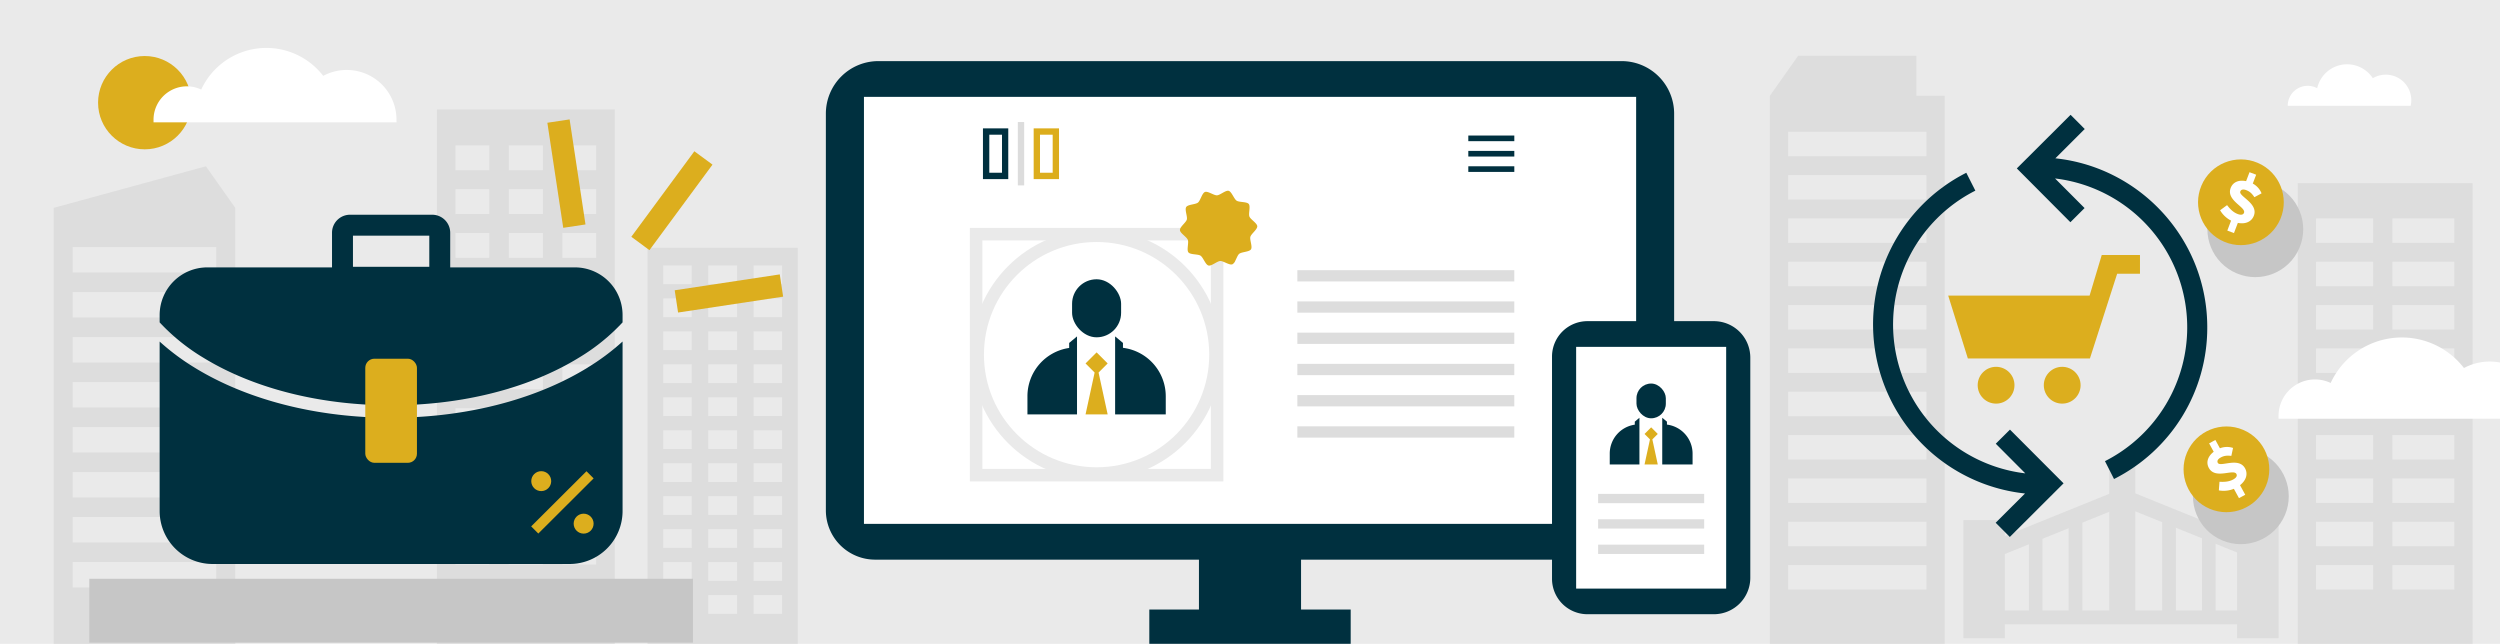 <svg xmlns="http://www.w3.org/2000/svg" viewBox="0 0 1996 514"><defs><style>.cls-1{fill:#eaeaea;}.cls-2{fill:#dcae1e;}.cls-3{fill:#ddd;}.cls-4{fill:#fff;}.cls-10,.cls-5{fill:none;}.cls-6{fill:#00303f;}.cls-7{fill:#dcad1c;}.cls-8{fill:#dcdcdc;}.cls-9{fill:#c6c6c6;}.cls-10{stroke:#eaeaea;stroke-miterlimit:10;stroke-width:10px;}</style></defs><g id="Layer_2" data-name="Layer 2"><g id="Layer_1-2" data-name="Layer 1"><rect class="cls-1" width="1996" height="514"/><circle class="cls-2" cx="115.55" cy="81.98" r="37.25"/><polygon class="cls-3" points="1552.63 76.51 1552.63 514 1413.05 514 1413.05 76.51 1435.61 44.55 1530.06 44.55 1530.06 76.51 1552.63 76.51"/><rect class="cls-1" x="1427.63" y="105.2" width="110.41" height="19.53"/><rect class="cls-1" x="1427.63" y="139.8" width="110.41" height="19.53"/><rect class="cls-1" x="1427.63" y="174.39" width="110.41" height="19.53"/><rect class="cls-1" x="1427.63" y="208.98" width="110.41" height="19.53"/><rect class="cls-1" x="1427.63" y="243.58" width="110.41" height="19.53"/><rect class="cls-1" x="1427.63" y="278.17" width="110.41" height="19.53"/><rect class="cls-1" x="1427.63" y="312.77" width="110.41" height="19.53"/><rect class="cls-1" x="1427.63" y="347.36" width="110.41" height="19.53"/><rect class="cls-1" x="1427.63" y="381.96" width="110.41" height="19.53"/><rect class="cls-1" x="1427.63" y="416.55" width="110.41" height="19.53"/><rect class="cls-1" x="1427.63" y="451.14" width="110.41" height="19.53"/><polygon class="cls-3" points="187.82 165.94 187.82 514 42.88 514 42.88 165.94 164.39 132.76 187.82 165.94"/><rect class="cls-1" x="58.03" y="197.29" width="114.64" height="20.28"/><rect class="cls-1" x="58.03" y="233.21" width="114.64" height="20.28"/><rect class="cls-1" x="58.03" y="269.13" width="114.64" height="20.28"/><rect class="cls-1" x="58.03" y="305.05" width="114.64" height="20.28"/><rect class="cls-1" x="58.03" y="340.97" width="114.64" height="20.28"/><rect class="cls-1" x="58.03" y="376.89" width="114.64" height="20.28"/><rect class="cls-1" x="58.03" y="412.81" width="114.64" height="20.28"/><rect class="cls-1" x="58.03" y="448.73" width="114.64" height="20.28"/><rect class="cls-3" x="516.99" y="197.85" width="119.98" height="316.15"/><rect class="cls-3" x="348.85" y="87.4" width="141.97" height="426.6"/><rect class="cls-1" x="363.68" y="116.05" width="26.94" height="19.87"/><rect class="cls-1" x="406.21" y="116.05" width="27.26" height="19.87"/><rect class="cls-1" x="449.04" y="116.05" width="26.94" height="19.87"/><rect class="cls-1" x="363.68" y="151.02" width="26.94" height="19.87"/><rect class="cls-1" x="406.21" y="151.02" width="27.26" height="19.87"/><rect class="cls-1" x="449.04" y="151.02" width="26.94" height="19.87"/><rect class="cls-1" x="363.68" y="186" width="26.94" height="19.87"/><rect class="cls-1" x="406.21" y="186" width="27.26" height="19.87"/><rect class="cls-1" x="449.04" y="186" width="26.94" height="19.87"/><rect class="cls-1" x="363.68" y="220.98" width="26.94" height="19.87"/><rect class="cls-1" x="406.21" y="220.98" width="27.26" height="19.87"/><rect class="cls-1" x="449.04" y="220.98" width="26.94" height="19.87"/><rect class="cls-1" x="363.68" y="255.96" width="26.94" height="19.87"/><rect class="cls-1" x="406.21" y="255.96" width="27.26" height="19.87"/><rect class="cls-1" x="449.04" y="255.96" width="26.94" height="19.87"/><rect class="cls-1" x="363.68" y="290.93" width="26.94" height="19.87"/><rect class="cls-1" x="406.21" y="290.93" width="27.26" height="19.87"/><rect class="cls-1" x="449.04" y="290.93" width="26.94" height="19.87"/><rect class="cls-1" x="363.68" y="325.91" width="26.94" height="19.87"/><rect class="cls-1" x="406.21" y="325.91" width="27.26" height="19.87"/><rect class="cls-1" x="449.04" y="325.91" width="26.94" height="19.87"/><rect class="cls-1" x="363.68" y="360.89" width="26.94" height="19.87"/><rect class="cls-1" x="406.21" y="360.89" width="27.26" height="19.87"/><rect class="cls-1" x="449.04" y="360.89" width="26.94" height="19.87"/><rect class="cls-1" x="363.68" y="395.86" width="26.94" height="19.87"/><rect class="cls-1" x="406.21" y="395.86" width="27.26" height="19.87"/><rect class="cls-1" x="449.04" y="395.86" width="26.94" height="19.87"/><rect class="cls-1" x="363.68" y="430.84" width="26.94" height="19.87"/><rect class="cls-1" x="406.21" y="430.84" width="27.26" height="19.87"/><rect class="cls-1" x="449.04" y="430.84" width="26.94" height="19.87"/><rect class="cls-1" x="363.68" y="465.82" width="26.94" height="19.87"/><rect class="cls-1" x="406.21" y="465.82" width="27.26" height="19.87"/><rect class="cls-1" x="449.04" y="465.82" width="26.94" height="19.87"/><rect class="cls-1" x="529.52" y="211.93" width="22.77" height="14.95"/><rect class="cls-1" x="565.46" y="211.93" width="23.04" height="14.95"/><rect class="cls-1" x="601.66" y="211.93" width="22.77" height="14.95"/><rect class="cls-1" x="529.52" y="238.25" width="22.77" height="14.95"/><rect class="cls-1" x="565.46" y="238.25" width="23.04" height="14.95"/><rect class="cls-1" x="601.66" y="238.25" width="22.77" height="14.95"/><rect class="cls-1" x="529.52" y="264.57" width="22.77" height="14.95"/><rect class="cls-1" x="565.46" y="264.57" width="23.04" height="14.95"/><rect class="cls-1" x="601.66" y="264.57" width="22.77" height="14.95"/><rect class="cls-1" x="529.52" y="290.89" width="22.77" height="14.95"/><rect class="cls-1" x="565.46" y="290.89" width="23.04" height="14.95"/><rect class="cls-1" x="601.66" y="290.89" width="22.77" height="14.95"/><rect class="cls-1" x="529.52" y="317.21" width="22.77" height="14.95"/><rect class="cls-1" x="565.46" y="317.21" width="23.04" height="14.95"/><rect class="cls-1" x="601.66" y="317.21" width="22.77" height="14.95"/><rect class="cls-1" x="529.52" y="343.52" width="22.77" height="14.95"/><rect class="cls-1" x="565.46" y="343.52" width="23.04" height="14.95"/><rect class="cls-1" x="601.66" y="343.52" width="22.77" height="14.95"/><rect class="cls-1" x="529.52" y="369.84" width="22.77" height="14.95"/><rect class="cls-1" x="565.46" y="369.84" width="23.04" height="14.95"/><rect class="cls-1" x="601.66" y="369.84" width="22.77" height="14.95"/><rect class="cls-1" x="529.52" y="396.16" width="22.77" height="14.95"/><rect class="cls-1" x="565.46" y="396.16" width="23.04" height="14.95"/><rect class="cls-1" x="601.66" y="396.16" width="22.77" height="14.95"/><rect class="cls-1" x="529.52" y="422.48" width="22.77" height="14.95"/><rect class="cls-1" x="565.46" y="422.48" width="23.04" height="14.95"/><rect class="cls-1" x="601.66" y="422.48" width="22.77" height="14.95"/><rect class="cls-1" x="529.52" y="448.8" width="22.77" height="14.95"/><rect class="cls-1" x="565.46" y="448.8" width="23.04" height="14.95"/><rect class="cls-1" x="601.66" y="448.8" width="22.77" height="14.95"/><rect class="cls-1" x="529.52" y="475.12" width="22.77" height="14.95"/><rect class="cls-1" x="565.46" y="475.12" width="23.04" height="14.95"/><rect class="cls-1" x="601.66" y="475.12" width="22.77" height="14.95"/><rect class="cls-3" x="1834.54" y="146.22" width="139.58" height="367.78"/><rect class="cls-1" x="1849.12" y="174.39" width="45.63" height="19.53"/><rect class="cls-1" x="1910.07" y="174.39" width="49.46" height="19.53"/><rect class="cls-1" x="1849.12" y="208.98" width="45.63" height="19.53"/><rect class="cls-1" x="1910.07" y="208.98" width="49.46" height="19.53"/><rect class="cls-1" x="1849.12" y="243.58" width="45.63" height="19.53"/><rect class="cls-1" x="1910.07" y="243.58" width="49.46" height="19.53"/><rect class="cls-1" x="1849.12" y="278.17" width="45.63" height="19.53"/><rect class="cls-1" x="1910.07" y="278.17" width="49.46" height="19.53"/><rect class="cls-1" x="1849.12" y="312.77" width="45.63" height="19.53"/><rect class="cls-1" x="1910.07" y="312.77" width="49.46" height="19.53"/><rect class="cls-1" x="1849.12" y="347.36" width="45.63" height="19.53"/><rect class="cls-1" x="1910.07" y="347.36" width="49.46" height="19.53"/><rect class="cls-1" x="1849.12" y="381.96" width="45.63" height="19.53"/><rect class="cls-1" x="1910.07" y="381.96" width="49.46" height="19.53"/><rect class="cls-1" x="1849.12" y="416.55" width="45.63" height="19.53"/><rect class="cls-1" x="1910.07" y="416.55" width="49.46" height="19.53"/><rect class="cls-1" x="1849.12" y="451.14" width="45.63" height="19.53"/><rect class="cls-1" x="1910.07" y="451.14" width="49.46" height="19.53"/><rect class="cls-3" x="1567.6" y="415.24" width="33.1" height="94.32"/><rect class="cls-3" x="1786.09" y="415.24" width="33.1" height="94.32"/><rect class="cls-3" x="1587.35" y="487.37" width="222.72" height="11.1"/><rect class="cls-3" x="1758.09" y="423.66" width="10.86" height="67.04"/><rect class="cls-3" x="1726.29" y="410.89" width="10.93" height="79.81" transform="translate(3463.51 901.59) rotate(-180)"/><rect class="cls-3" x="1619.87" y="423.66" width="10.86" height="67.04" transform="translate(3250.61 914.36) rotate(-180)"/><rect class="cls-3" x="1651.61" y="410.89" width="10.93" height="79.81"/><rect class="cls-3" x="1683.98" y="367.53" width="20.87" height="125.53"/><polygon class="cls-3" points="1591.99 445.84 1587.1 433.48 1691.33 391.31 1696.21 403.67 1591.99 445.84"/><polygon class="cls-3" points="1797.75 445.84 1802.64 433.48 1698.41 391.31 1693.52 403.67 1797.75 445.84"/><path class="cls-4" d="M316.58,97.65h-194V95.51a26.64,26.64,0,0,1,38.08-24,57.31,57.31,0,0,1,97.4-10.93,39.71,39.71,0,0,1,58.5,35Z"/><path class="cls-3" d="M995.5,297l.12.06h-.14Z"/><path class="cls-3" d="M995.62,297h-.14l.12-.06Z"/><path class="cls-4" d="M1925.17,80a19.77,19.77,0,0,1-.49,4.45h-98.15a15.91,15.91,0,0,1,23.51-14,24.49,24.49,0,0,1,44.41-8A20.36,20.36,0,0,1,1925.17,80Z"/><line class="cls-5" x1="1179.55" y1="506.51" x2="1176.44" y2="506.51"/><rect class="cls-4" x="676.71" y="63.45" width="642.65" height="361.15"/><path class="cls-6" d="M1294.69,48.79H701.31a41.94,41.94,0,0,0-41.94,41.94V407.48a39.34,39.34,0,0,0,39.35,39.34H957.24v39.85H917.61V514h160.78V486.67h-39.63V446.82h258.52a39.34,39.34,0,0,0,39.35-39.34V90.73A41.94,41.94,0,0,0,1294.69,48.79Zm11.6,369.47H689.78V77.35h616.51Z"/><rect class="cls-3" x="1035.8" y="315.45" width="173.22" height="9"/><rect class="cls-3" x="1035.8" y="340.38" width="173.22" height="9"/><rect class="cls-3" x="1035.8" y="290.51" width="173.22" height="9"/><rect class="cls-3" x="1035.8" y="265.58" width="173.22" height="9"/><rect class="cls-3" x="1035.8" y="240.64" width="173.22" height="9"/><rect class="cls-3" x="1035.8" y="215.71" width="173.22" height="9"/><path class="cls-4" d="M1987.78,288.66a43.28,43.28,0,0,0-20.55,5.17,62.62,62.62,0,0,0-106.43,11.94A29.11,29.11,0,0,0,1819.19,332v2.34H1996V289.44A43.64,43.64,0,0,0,1987.78,288.66Z"/><rect class="cls-2" x="527.47" y="117.83" width="17.98" height="84.83" transform="translate(873.15 607.57) rotate(-143.6)"/><rect class="cls-2" x="443.24" y="96.21" width="17.97" height="84.83" transform="translate(920.09 208.13) rotate(171.41)"/><rect class="cls-2" x="573.02" y="191.9" width="17.97" height="84.83" transform="translate(726.62 -376.2) rotate(81.4)"/><path class="cls-6" d="M800,102.49H784.79V143H805V102.49Zm0,35.42H789.86V107.55H800Z"/><path class="cls-7" d="M840.46,102.49H825.28V143h20.24V102.49Zm0,35.42H830.34V107.55h10.12Z"/><rect class="cls-8" x="812.63" y="97.43" width="5.06" height="50.6"/><rect class="cls-6" x="1172.3" y="132.76" width="36.73" height="4.5"/><rect class="cls-6" x="1172.3" y="120.48" width="36.73" height="4.5"/><rect class="cls-6" x="1172.3" y="108.21" width="36.73" height="4.5"/><ellipse class="cls-9" cx="1789.18" cy="396.29" rx="38.24" ry="38.25" transform="translate(726.52 1889.26) rotate(-67.05)"/><ellipse class="cls-2" cx="1777.67" cy="374.77" rx="34.22" ry="34.22" transform="translate(739.32 1865.54) rotate(-67.05)"/><path class="cls-4" d="M1792.46,373.93c-5.09-9.32-19.77-.74-21.75-4.37-.81-1.49,0-3,2.27-4.28,2.82-1.54,5.18-1.67,8.52-1.3l1.37-6.34a15.5,15.5,0,0,0-10.49.27l-3.62-6.64-5,2.71,3.66,6.72c-4.75,3.64-6.29,8.48-3.88,12.9,5.13,9.41,19.64.52,22,4.8.8,1.46,0,3-2.5,4.39-3.21,1.75-6.64,2.09-11,1.84l-.51,6.9a21.6,21.6,0,0,0,12-1.27l4.07,7.46,5-2.72-4.16-7.63C1793.59,383.32,1794.79,378.21,1792.46,373.93Z"/><ellipse class="cls-9" cx="1800.73" cy="183.07" rx="38.24" ry="38.25" transform="translate(929.91 1769.83) rotate(-67.05)"/><ellipse class="cls-2" cx="1789.23" cy="161.55" rx="34.22" ry="34.22" transform="translate(942.71 1746.11) rotate(-67.05)"/><path class="cls-4" d="M1799.48,172.23c3.78-9.92-12.29-15.49-10.82-19.35.6-1.59,2.29-2,4.73-1.07,3,1.14,4.64,2.85,6.52,5.63l5.72-3.08a15.5,15.5,0,0,0-7-7.8l2.69-7.07-5.31-2-2.72,7.15c-5.86-1.24-10.53.74-12.32,5.44-3.81,10,12.38,15.26,10.65,19.81-.59,1.56-2.33,2-5,1-3.42-1.3-5.91-3.69-8.53-7.12l-5.56,4.1a21.47,21.47,0,0,0,8.76,8.27l-3,7.95,5.31,2,3.09-8.13C1793.09,179.2,1797.75,176.79,1799.48,172.23Z"/><path class="cls-6" d="M859.89,268.58v62.28H820.31V316.35a38.91,38.91,0,0,1,33.31-38.54v-4Z"/><polygon class="cls-2" points="884.36 290.18 875.53 281.35 866.7 290.18 873.95 297.44 866.7 330.86 884.36 330.86 877.1 297.44 884.36 290.18"/><path class="cls-6" d="M930.74,316.35v14.51H890.31V268.58l6.27,5.21v3.91A39,39,0,0,1,930.74,316.35Z"/><rect class="cls-6" x="855.95" y="222.97" width="39.14" height="46.34" rx="19.57"/><rect class="cls-4" x="1249.01" y="268.1" width="133.43" height="210.64"/><path class="cls-6" d="M1239.13,284.69V462.11a28.28,28.28,0,0,0,28.28,28.28h100.94a29.09,29.09,0,0,0,29.09-29.09V285.49a29.09,29.09,0,0,0-29.09-29.08H1267.41A28.28,28.28,0,0,0,1239.13,284.69Zm19.26,185.24v-193h119.78v193Z"/><rect class="cls-3" x="1275.94" y="434.85" width="84.68" height="7.43"/><rect class="cls-3" x="1275.94" y="414.58" width="84.68" height="7.43"/><rect class="cls-3" x="1275.94" y="394.31" width="84.68" height="7.43"/><path class="cls-6" d="M1308.92,333.53v37.3h-23.7v-8.7a23.29,23.29,0,0,1,20-23.07v-2.41Z"/><polygon class="cls-2" points="1323.57 346.47 1318.29 341.18 1313 346.47 1317.34 350.81 1313 370.83 1323.57 370.83 1319.23 350.81 1323.57 346.47"/><path class="cls-6" d="M1351.35,362.13v8.7h-24.22v-37.3l3.76,3.12V339A23.36,23.36,0,0,1,1351.35,362.13Z"/><rect class="cls-6" x="1306.56" y="306.22" width="23.44" height="27.75" rx="11.72"/><circle class="cls-10" cx="875.52" cy="283.15" r="94.93"/><rect class="cls-10" x="779.32" y="186.95" width="192.41" height="192.41"/><path class="cls-2" d="M998.29,189.08c.66-2.42,5.64-5.9,5.52-8.42s-5.42-5.46-6.29-7.8,1.06-8.08-.51-10-7.56-1.25-9.67-2.63-3.91-7.06-6.28-7.84-6.89,3.44-9.41,3.56-7.37-3.63-9.67-2.64-3.55,6.84-5.51,8.42-8,1.45-9.38,3.55,1.13,7.62.48,10-5.63,5.9-5.51,8.39,5.41,5.49,6.31,7.84-1.09,8.07.48,10,7.59,1.26,9.67,2.63a3.67,3.67,0,0,1,.54.46c.18.19.37.41.56.65,1.66,2.17,3.21,6.16,5.21,6.73,2.42.65,6.87-3.46,9.39-3.58s7.34,3.53,9.69,2.64a5.59,5.59,0,0,0,2.34-2.82c.19-.38.38-.77.56-1.17.85-1.77,1.62-3.63,2.59-4.41,2-1.57,8-1.47,9.38-3.57S997.64,191.5,998.29,189.08Z"/><circle class="cls-2" cx="1593.67" cy="307.56" r="14.69"/><circle class="cls-2" cx="1646.46" cy="307.56" r="14.69"/><polygon class="cls-2" points="1688.94 203.59 1678.03 203.59 1668.33 236.02 1555.45 236.02 1571.14 286.21 1668.59 286.21 1690.34 218.53 1708.56 218.53 1708.56 203.59 1688.94 203.59"/><path class="cls-6" d="M1641,126.4,1664.45,103l-11.3-11.33-42.92,42.8L1653,177.42l11.33-11.3-23.58-23.64a119.72,119.72,0,0,1,39.86,225.7l7.23,14.27a135.17,135.17,0,0,0,74.44-120.93C1762.41,191.5,1709.18,133.62,1641,126.4Z"/><path class="cls-6" d="M1593.43,354.27,1617,377.93a119.72,119.72,0,0,1-39.88-225.71l-7.23-14.28A135.73,135.73,0,0,0,1616.77,394l-23.43,23.37,11.3,11.33,42.92-42.81L1604.76,343Z"/><rect class="cls-9" x="71.29" y="462.09" width="481.96" height="51.02"/><path class="cls-6" d="M459,213.48H359.45V185.82a14.4,14.4,0,0,0-14.38-14.38H279.45a14.39,14.39,0,0,0-14.37,14.38v27.66H165.52a38.07,38.07,0,0,0-38.06,38.07v5.84a160.45,160.45,0,0,0,34.72,28.1c35.11,21.57,80.48,34.62,129.46,37.49q10.22.6,20.62.6c6.93,0,13.82-.2,20.63-.6,49-2.87,94.35-15.92,129.45-37.49a159.73,159.73,0,0,0,34.72-28.1v-5.84A38.06,38.06,0,0,0,459,213.48ZM342.75,213H281.8V188.15h60.95Zm126.4,80.52c-37.1,22.79-84.87,36.52-136.26,39.42q-10.23.6-20.63.59t-20.62-.59c-51.4-2.9-99.16-16.63-136.26-39.42a184.36,184.36,0,0,1-27.92-20.82V408a42.3,42.3,0,0,0,42.29,42.29h285A42.29,42.29,0,0,0,497.06,408V272.66A183.59,183.59,0,0,1,469.15,293.48Z"/><rect class="cls-2" x="291.64" y="286.39" width="41.25" height="83.13" rx="7.29"/><rect class="cls-2" x="445.01" y="369.93" width="8.07" height="62.36" transform="translate(415.96 -200.09) rotate(45.08)"/><circle class="cls-2" cx="432.12" cy="384.14" r="7.96"/><circle class="cls-2" cx="465.97" cy="418.08" r="7.96"/></g></g></svg>